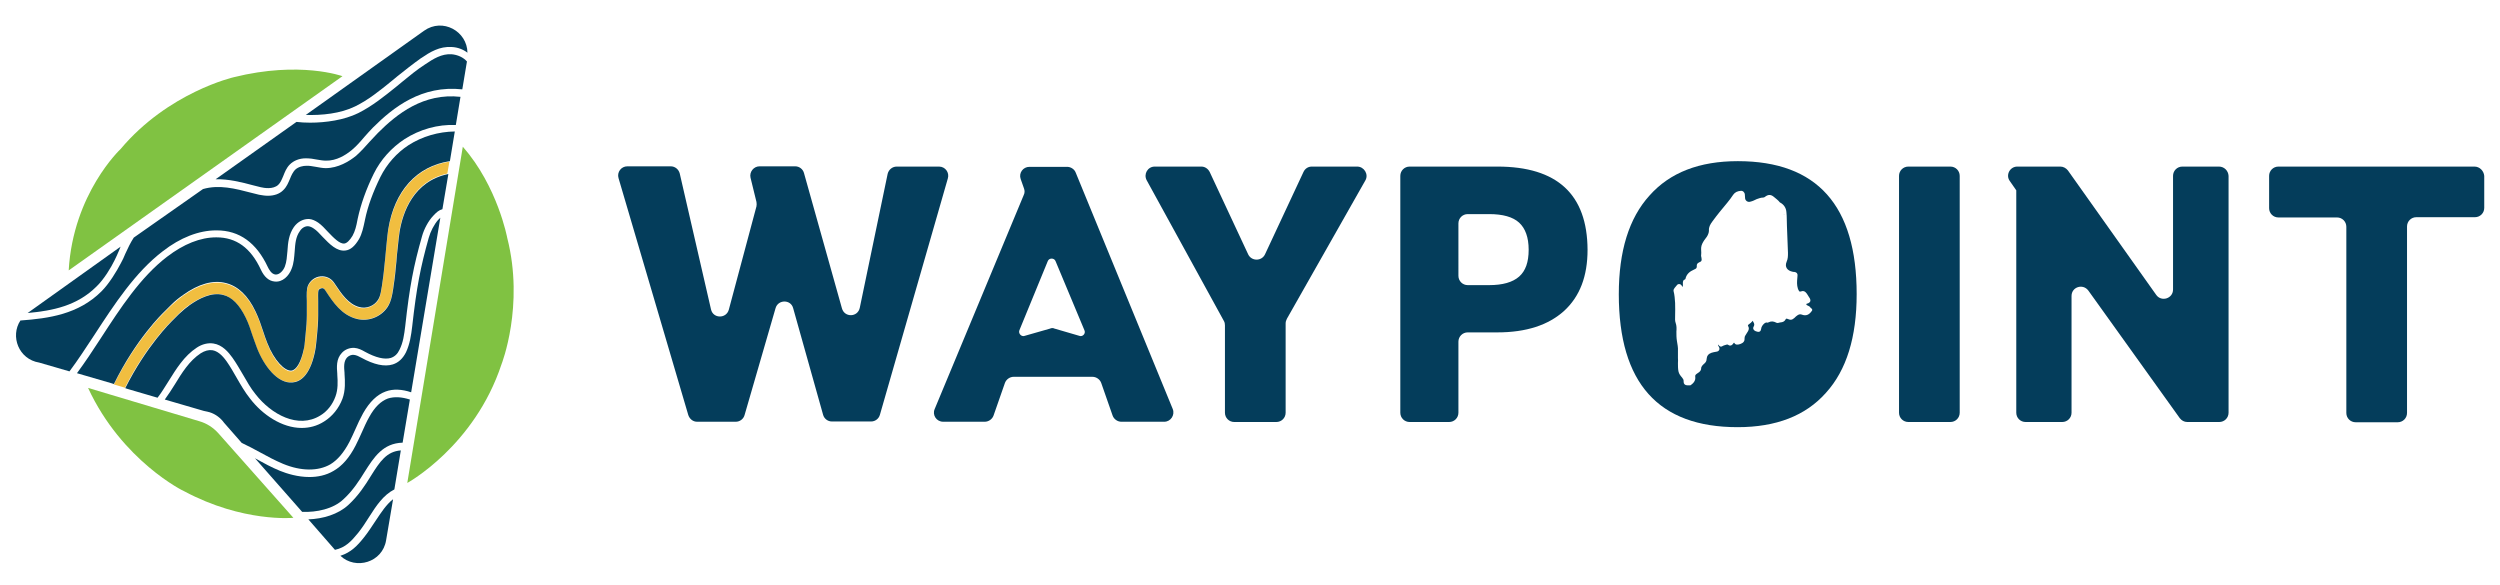 <?xml version="1.0" encoding="UTF-8"?> <svg xmlns="http://www.w3.org/2000/svg" xmlns:xlink="http://www.w3.org/1999/xlink" version="1.1" id="Layer_1" x="0px" y="0px" viewBox="0 0 968 226.5" style="enable-background:new 0 0 968 226.5;" xml:space="preserve"> <style type="text/css"> .st0{fill:#80C242;} .st1{fill:#F1BE40;} .st2{fill:#043D5B;} </style> <g> <path class="st0" d="M26.6,104.7l106-75.2c0,0-16.4-6-42.1,0.4c0,0-25.3,5.8-43.8,27.8C46.7,57.7,28.3,74.9,26.6,104.7L26.6,104.7z "></path> <path class="st0" d="M179.2,56.8l-21.5,130.2c0,0,26-14.2,36.5-46c0,0,8.9-22.6,2.2-48.9C196.4,92.1,192.7,72.2,179.2,56.8 L179.2,56.8z"></path> <path class="st0" d="M34.1,150.2l43.1,12.9c2.8,0.8,5.3,2.4,7.3,4.6l29.1,32.8c0,0-19.5,1.9-42.3-10.3 C71.3,190.3,47.2,178.5,34.1,150.2L34.1,150.2z"></path> <path class="st1" d="M150.3,89.2c-0.2,1.2-0.4,3.3-0.6,5.3l-0.1,1c-0.2,1.7-0.4,3.6-0.5,5.3c-0.2,2-0.4,3.8-0.5,4.8l-0.2,1.7 c-0.8,5.9-1.1,7.7-2.1,9.2c-1.6,2.2-4.5,3.3-7.1,2.7c-4.3-1.1-7-5.2-9.4-8.8l-0.4-0.6c-1.2-1.8-3.2-2.8-5.3-2.5 c-2.2,0.2-4.1,1.7-4.9,3.7c-0.5,1.3-0.5,3.3-0.4,5.8c0,0.4,0,0.8,0,1.1l0,4.4c0,2.3-0.2,4.9-0.5,7.7c-0.1,0.7-0.1,1.3-0.2,2 c-0.1,1.2-0.3,2.4-0.5,3.6c-1.1,5-2.8,8-4.8,8.2c-2.5,0.2-6.6-3.7-9.3-10.7c-0.6-1.5-1.1-3-1.6-4.5c-0.8-2.5-1.7-5.1-2.9-7.6 c-2.9-6.2-6.8-9.9-11.5-11.1c-5-1.3-10.5,0.3-16.6,4.6c-1.5,1.1-3.1,2.4-4.7,3.9l-2.8,2.8c-0.4,0.4-10.6,10.2-19.3,27.7l-0.9-0.3 l0,0l6.1,1.8l0,0l-0.9-0.3c8.2-16.4,17.9-25.7,18-25.8l2.8-2.8c1.4-1.4,2.8-2.6,4.2-3.5c3.4-2.4,8.4-5.1,12.9-3.9 c3.4,0.9,6.3,3.8,8.7,8.7c1.1,2.2,1.9,4.6,2.7,7.1c0.5,1.6,1.1,3.1,1.7,4.7c2.7,7,8,13.9,13.7,13.4c2.9-0.2,6.8-2.4,8.7-11.6 c0.3-1.4,0.5-2.8,0.6-4.2c0.1-0.6,0.1-1.2,0.2-1.9c0.3-3,0.5-5.7,0.5-8.2l0-4.4c0-0.3,0-0.7,0-1.2c0-0.9-0.1-3.5,0.1-4.1 c0.2-0.5,0.7-0.8,1.3-0.9c0.5-0.1,0.9,0.1,1.2,0.6l0.4,0.6c2.7,4.1,6,9.2,12,10.7c4.5,1.1,9.2-0.7,11.8-4.5c1.7-2.4,2-4.9,2.8-11.1 l0.2-1.7c0.1-1,0.3-2.8,0.5-5c0.2-1.7,0.3-3.6,0.5-5.2l0.1-1c0.2-1.9,0.4-3.9,0.6-5.1c1.2-7.5,5.3-19.7,18.6-22.6l0.8-4.6 C161.4,64.6,152.8,74.1,150.3,89.2L150.3,89.2z"></path> <path class="st2" d="M154.7,89.9c-0.2,1.2-0.4,3.2-0.6,5.1l-0.1,1c-0.2,1.6-0.4,3.5-0.5,5.2c-0.2,2.1-0.4,4-0.5,5l-0.2,1.7 c-0.8,6.1-1.2,8.7-2.8,11.1c-2.6,3.8-7.4,5.6-11.8,4.5c-6-1.5-9.3-6.6-12-10.7l-0.4-0.6c-0.3-0.4-0.7-0.7-1.2-0.6 c-0.6,0.1-1.1,0.4-1.3,0.9c-0.2,0.6-0.1,3.2-0.1,4.1c0,0.5,0,0.9,0,1.2l0,4.4c0,2.5-0.2,5.2-0.5,8.2c-0.1,0.6-0.1,1.2-0.2,1.9 c-0.1,1.4-0.3,2.8-0.6,4.2c-2,9.2-5.8,11.4-8.7,11.6c-5.7,0.5-11-6.4-13.7-13.4c-0.6-1.5-1.1-3.1-1.7-4.7c-0.8-2.5-1.6-4.9-2.7-7.1 c-2.4-4.9-5.3-7.9-8.7-8.7c-4.5-1.2-9.5,1.5-12.9,3.9c-1.4,1-2.7,2.1-4.2,3.5l-2.8,2.8c-0.1,0.1-9.8,9.5-18,25.9l0.9,0.3l11.6,3.4 c1.5-1.9,2.8-4.1,4.2-6.3c3-4.8,6.1-9.9,11-13.1c2.1-1.4,4.4-1.9,6.4-1.6c3.5,0.5,5.9,3.4,7.4,5.5c1.5,2.1,2.8,4.4,4.1,6.6 c1.5,2.6,3,5.3,4.9,7.6c6,7.7,16.4,13.5,25,8.2c2.7-1.6,4.8-4.3,5.9-7.4c1-2.7,0.9-5.7,0.7-8.4l0-0.3c-0.2-2.6-0.5-5.8,1.8-8.2 c1.2-1.3,3-2,4.8-1.9c1.5,0.1,2.9,0.8,4.1,1.5c4.2,2.3,7.6,3.1,10,2.4c1.5-0.5,2.6-1.5,3.4-3.2c1.4-2.8,1.8-5.8,2.2-9.1 c1.7-15.4,3.2-23.2,6.5-34.8c0.8-2.9,2.5-6,4.3-7.9c1.4-1.5,2.2-2.2,3.6-2.6l2.3-13.6c0,0,0,0-0.1,0 C160,70.2,155.9,82.4,154.7,89.9L154.7,89.9z"></path> <path class="st2" d="M44.4,100.7c0.6-1.2,1.1-2.3,1.6-3.5c0.2-0.6,0.5-1.1,0.7-1.7l-36,25.7c9.8-0.9,19.2-2.8,26.7-10.3 C40.3,108.1,43,103.6,44.4,100.7L44.4,100.7z"></path> <path class="st2" d="M137.5,41.2c5.1-2.5,9.7-6.2,14.1-9.8l2.3-1.9c2.9-2.3,5.9-4.7,9-6.9c3.7-2.5,7.3-4.7,12-4.4 c2.3,0.1,4.4,0.9,6.1,2.2c-0.1-8.3-9.6-13.6-16.8-8.5l-45.8,32.6C124.5,44.7,131.8,44,137.5,41.2L137.5,41.2z"></path> <path class="st2" d="M158.2,56.2c-4.6,3-8.4,7.3-10.9,12.3c-2.8,5.7-4.9,11.3-6,16.7l-0.1,0.5c-0.5,2.3-1,4.8-2.2,6.9 c-1.6,2.7-3.3,4.2-5.3,4.4c-3.3,0.4-6.1-2.5-8.8-5.3c-1.2-1.3-2.3-2.5-3.4-3.2c-0.7-0.5-1.4-0.8-2.1-0.9c-1.2-0.1-2.5,0.6-3.3,1.9 c-1.6,2.2-1.8,4.9-2,7.8c-0.2,2.3-0.3,4.6-1.2,6.8c-1,2.7-3.5,5.3-6.6,4.9c-2.2-0.2-4-1.8-5.3-4.6c-3.9-8.4-9.5-12.5-17.2-12.5 h-0.1c-6.1,0-12.6,2.6-19,7.5c-10.3,7.9-18.1,19.9-25.7,31.6c-3.1,4.8-6.1,9.3-9.2,13.5l13.4,3.9l0.9,0.3 c8.6-17.5,18.8-27.3,19.3-27.8l2.8-2.8c1.6-1.6,3.1-2.8,4.7-3.9c6-4.3,11.6-5.9,16.6-4.6c4.7,1.2,8.6,4.9,11.5,11.1 c1.2,2.5,2.1,5.1,2.9,7.6c0.5,1.5,1,3,1.6,4.5c2.7,6.9,6.8,10.9,9.3,10.7c1.9-0.2,3.7-3.1,4.8-8.2c0.3-1.2,0.4-2.4,0.5-3.6 c0.1-0.7,0.1-1.4,0.2-2c0.3-2.9,0.5-5.4,0.5-7.7l0-4.4c0-0.3,0-0.7,0-1.1c-0.1-2.5-0.1-4.5,0.4-5.8c0.8-2,2.7-3.5,4.9-3.7 c2.1-0.2,4.1,0.7,5.3,2.5l0.4,0.6c2.4,3.6,5.1,7.7,9.4,8.8c2.6,0.7,5.6-0.4,7.1-2.7c1-1.5,1.3-3.2,2.1-9.2l0.2-1.7 c0.1-0.9,0.3-2.8,0.5-4.8c0.2-1.7,0.3-3.6,0.5-5.3l0.1-1c0.2-2,0.4-4.1,0.6-5.3c2.4-15,11-24.5,23.8-26.5c0,0,0,0,0.1,0l1.9-11.5 C169.8,51,163.5,52.8,158.2,56.2L158.2,56.2z"></path> <path class="st2" d="M174.8,21c-3.8-0.2-6.9,1.7-10.3,4c-3.1,2-6,4.4-8.8,6.7l-2.3,1.9c-4.6,3.7-9.3,7.5-14.7,10.2 c-5.5,2.7-12.6,3.7-18.6,3.7c-1.9,0-3.7-0.1-5.3-0.3c0,0,0,0,0,0L83.5,69.4c5-0.1,9.9,1.1,14.7,2.4c0.9,0.2,1.9,0.5,2.8,0.7 c1.3,0.3,4.7,0.9,6.7-0.9c0.9-0.8,1.4-2.1,2-3.5c0.6-1.5,1.2-3.1,2.5-4.4c1.5-1.5,3.7-2.4,6.2-2.4c1.5,0,3,0.2,4.4,0.5 c1.2,0.2,2.3,0.4,3.4,0.4c4.1,0.1,7.7-2.2,10-4.1c1.8-1.5,3.3-3.2,4.9-5.1c1.1-1.2,2.1-2.4,3.3-3.6c7.9-7.9,18.9-16.5,34.6-14.8 l1.8-10.8C179.4,22.2,177.2,21.2,174.8,21L174.8,21z"></path> <path class="st2" d="M150.2,154.3c-2.7,1-5.1,3.3-7.2,7.1c-1.1,1.9-2,4-2.9,6c-0.8,1.7-1.5,3.4-2.4,5.1c-2.4,4.7-5.2,7.9-8.5,9.8 c-3,1.8-6.3,2.4-9.4,2.4c-4.5,0-8.7-1.3-11.4-2.4c-3.2-1.3-6.3-3-9.2-4.6c-0.2-0.1-0.3-0.2-0.5-0.3l18.3,20.8 c5.6,0.2,12-1.1,16-4.9c3.6-3.3,6.1-7.2,8.2-10.6c3.6-5.7,7.1-11.1,14.7-11.3l2.8-16.7C155.6,153.7,152.7,153.5,150.2,154.3 L150.2,154.3z"></path> <path class="st2" d="M145.4,201.7c-1.4,2.1-2.8,4.3-4.4,6.3c-2.6,3.3-5.1,5.9-9.2,7.2c5.9,5.6,16.3,2.6,17.7-6l2.7-15.9 C149.6,195.3,147.6,198.4,145.4,201.7L145.4,201.7z"></path> <path class="st2" d="M166,92.1c-3.2,11.4-4.7,19.1-6.4,34.3c-0.4,3.4-0.9,6.8-2.4,10c-1.2,2.4-2.9,4-5.1,4.7 c-3.2,1-7.3,0.1-12.2-2.6c-0.9-0.5-1.9-1-2.9-1.1c-0.9-0.1-1.9,0.3-2.6,1c-1.4,1.5-1.2,3.8-1,6l0,0.3c0.2,3,0.4,6.4-0.8,9.7 c-1.4,3.7-3.9,6.8-7.1,8.8c-2.8,1.8-5.8,2.5-8.7,2.5c-7.6,0-15.2-5.1-20-11.4c-2-2.5-3.6-5.3-5.1-7.9c-1.2-2.1-2.5-4.4-3.9-6.4 c-1.9-2.7-3.7-4.1-5.6-4.4c-1.4-0.2-2.9,0.2-4.5,1.2c-4.4,2.9-7.3,7.6-10.1,12.2c-1.2,1.9-2.4,3.8-3.8,5.7l15.1,4.4 c0.5,0.1,0.9,0.2,1.4,0.3c2.4,0.5,4.5,1.9,6,3.7c0.3,0.4,0.6,0.8,0.9,1.1l6.4,7.3c2.4,1.1,4.8,2.4,7,3.6c2.9,1.6,5.9,3.2,9,4.5 c7,2.9,13.6,2.9,18.3,0.2c2.8-1.7,5.2-4.5,7.4-8.7c0.8-1.6,1.6-3.3,2.3-4.9c0.9-2.1,1.9-4.2,3-6.2c2.5-4.4,5.4-7.2,8.7-8.4 c2.9-1.1,6.4-0.9,9.9,0.3l11.3-67.6c-0.2,0.2-0.5,0.5-0.9,0.9C168.1,86.9,166.7,89.6,166,92.1L166,92.1z"></path> <path class="st2" d="M143.6,184.3c-2.2,3.6-4.8,7.6-8.7,11.2c-4,3.7-9.9,5.4-15.5,5.6l10.3,11.8c4.1-0.9,6.3-3.3,9-6.6 c1.5-1.9,2.9-4,4.2-6.1c2.8-4.4,5.5-8.5,9.8-10.7l2.5-15.1C149.7,174.8,147.1,178.7,143.6,184.3L143.6,184.3z"></path> <path class="st2" d="M146.3,51.5c-1.1,1.1-2.1,2.3-3.2,3.4c-1.6,1.8-3.3,3.7-5.2,5.4c-2.7,2.2-7,4.8-11.8,4.8 c-1.3,0-2.6-0.3-3.8-0.5c-1.3-0.2-2.6-0.5-3.8-0.4c-1,0-3,0.3-4.3,1.6c-0.8,0.9-1.4,2.1-1.9,3.4c-0.7,1.6-1.3,3.2-2.7,4.5 c-1.4,1.4-3.5,2.1-5.9,2.1c-1.1,0-2.2-0.2-3.4-0.4c-0.9-0.2-1.9-0.5-2.8-0.7c-6.5-1.7-12.6-3.3-18.9-1.5L51.8,92 c-1.3,2-2.3,4.1-3.3,6.3c-0.5,1.2-1,2.4-1.7,3.6c-1.6,3.1-4.5,7.9-7.5,10.9c-8.9,8.9-20.4,10.5-31.4,11.3c-4,6.1-0.7,15,7.3,16.3 l11.7,3.4c3.3-4.4,6.4-9.2,9.7-14.2c7.7-11.8,15.7-24.1,26.4-32.3c6.8-5.3,14-8.1,20.7-8.1h0.2c8.8,0,15.4,4.8,19.8,14.2 c0.4,0.8,1.4,2.8,3,2.9c1.5,0.1,3-1.5,3.6-3.1c0.7-1.8,0.8-3.9,1-6c0.2-3.2,0.5-6.4,2.5-9.3c1.5-2.1,3.7-3.2,5.9-3.1 c1.2,0.1,2.3,0.6,3.5,1.4c1.3,0.9,2.5,2.2,3.8,3.6c2.1,2.2,4.5,4.7,6.3,4.5c1-0.1,2.1-1.2,3.2-3c1-1.8,1.5-3.9,1.9-6.1l0.1-0.5 c1.2-5.6,3.3-11.5,6.2-17.4c2.7-5.5,6.9-10.1,11.9-13.4c5.9-3.8,12.9-5.8,19.9-5.5l1.8-10.9C164,35.9,153.7,44.1,146.3,51.5 L146.3,51.5z"></path> </g> <g> <path class="st2" d="M363.6,64.5h-16.4c-1.7,0-3.1,1.2-3.5,2.8l-10.8,51.9c-0.8,3.7-5.9,3.8-6.9,0.2l-14.7-52.4 c-0.4-1.5-1.8-2.6-3.4-2.6h-13.8c-2.3,0-4,2.2-3.5,4.4l2.3,9.4c0.1,0.6,0.1,1.2,0,1.7l-10.7,40c-1,3.6-6.1,3.5-6.9-0.1l-12.1-52.6 c-0.4-1.6-1.8-2.8-3.5-2.8h-16.8c-2.4,0-4.1,2.3-3.4,4.6l27,91.7c0.5,1.5,1.8,2.6,3.4,2.6h15c1.6,0,3-1.1,3.4-2.6l12-41.4 c1-3.4,5.9-3.4,6.8,0l11.6,41.3c0.4,1.5,1.8,2.6,3.4,2.6h15.2c1.6,0,3-1.1,3.4-2.6L367,69.1C367.7,66.8,366,64.5,363.6,64.5 L363.6,64.5z"></path> <path class="st2" d="M416.5,66.8c-0.5-1.3-1.9-2.2-3.3-2.2h-14.6c-2.5,0-4.2,2.4-3.4,4.7l1.3,3.7c0.3,0.8,0.3,1.7-0.1,2.5 l-34.5,82.9c-1,2.3,0.7,4.9,3.3,4.9h16.1c1.5,0,2.9-1,3.4-2.4l4.4-12.6c0.5-1.4,1.9-2.4,3.4-2.4H423c1.5,0,2.9,1,3.4,2.4l4.4,12.6 c0.5,1.4,1.9,2.4,3.4,2.4h16.6c2.5,0,4.2-2.6,3.3-4.9L416.5,66.8L416.5,66.8z M417.8,130l-9.6-2.8c-0.1,0-0.1-0.1-0.2-0.1 c-0.4-0.1-0.7-0.1-1.1,0c-0.1,0-0.1,0.1-0.2,0.1l-9.8,2.8c-1.3,0.6-2.7-0.8-2.2-2.1l11-26.8c0.5-1.3,2.5-1.3,3,0l11.2,26.8 C420.5,129.2,419.1,130.6,417.8,130L417.8,130z"></path> <path class="st2" d="M525.5,64.5h-17.6c-1.4,0-2.6,0.8-3.2,2.1l-14.9,31.9c-1.3,2.7-5.2,2.7-6.5,0l-14.9-31.9 c-0.6-1.2-1.8-2.1-3.2-2.1h-18.1c-2.7,0-4.4,2.9-3.1,5.3l29.9,54.5c0.3,0.5,0.4,1.1,0.4,1.7v33.8c0,2,1.6,3.6,3.6,3.6h16.3 c2,0,3.6-1.6,3.6-3.6v-34.6c0-0.6,0.2-1.2,0.5-1.8l30.4-53.6C530,67.5,528.2,64.5,525.5,64.5L525.5,64.5z"></path> <path class="st2" d="M579.8,64.5h-34c-2,0-3.6,1.6-3.6,3.6v91.7c0,2,1.6,3.6,3.6,3.6h15.3c2,0,3.6-1.6,3.6-3.6v-27.5 c0-2,1.6-3.6,3.6-3.6h11.5c11.1,0,19.7-2.8,25.8-8.3c6.1-5.6,9.1-13.4,9.1-23.7C614.6,75.3,603,64.5,579.8,64.5L579.8,64.5z M588.2,107.1c-2.5,2.2-6.4,3.3-11.6,3.3h-8.3c-2,0-3.6-1.6-3.6-3.6V86.5c0-2,1.6-3.6,3.6-3.6h8.3c5.3,0,9.2,1.1,11.6,3.3 s3.7,5.7,3.7,10.5S590.7,104.9,588.2,107.1z"></path> <path class="st2" d="M738.9,64.5h16.3c2,0,3.6,1.6,3.6,3.6v91.7c0,2-1.6,3.6-3.6,3.6h-16.3c-2,0-3.6-1.6-3.6-3.6V68.1 C735.3,66.1,736.9,64.5,738.9,64.5z"></path> <path class="st2" d="M859.2,64.5H845c-2,0-3.6,1.6-3.6,3.6v44c0,3.5-4.5,4.9-6.5,2.1L800.7,66c-0.7-0.9-1.8-1.5-2.9-1.5h-16.7 c-2.9,0-4.6,3.3-2.9,5.6l2.5,3.6v86.1c0,2,1.6,3.6,3.6,3.6h14.2c2,0,3.6-1.6,3.6-3.6v-45.2c0-3.5,4.4-4.9,6.5-2.1l35.4,49.4 c0.7,0.9,1.7,1.5,2.9,1.5h12.4c2,0,3.6-1.6,3.6-3.6V68.1C862.8,66.1,861.2,64.5,859.2,64.5L859.2,64.5z"></path> <path class="st2" d="M958.1,64.5h-75.9c-2,0-3.6,1.6-3.6,3.6v12.5c0,2,1.6,3.6,3.6,3.6h22.7c2,0,3.6,1.6,3.6,3.6v72.1 c0,2,1.6,3.6,3.6,3.6h16.3c2,0,3.6-1.6,3.6-3.6V87.7c0-2,1.6-3.6,3.6-3.6h22.7c2,0,3.6-1.6,3.6-3.6V68.1 C961.7,66.1,960.1,64.5,958.1,64.5L958.1,64.5z"></path> <path class="st2" d="M690.7,83.2l0.2-0.1C690.8,83,690.7,83,690.7,83.2z"></path> <path class="st2" d="M672.9,62.4c-14.9,0-26.3,4.4-34.2,13.3c-8,8.8-11.9,21.6-11.9,38.2c0,34.4,15.3,51.5,46,51.5 c14.9,0,26.3-4.4,34.2-13.3c8-8.8,11.9-21.6,11.9-38.2C718.9,79.6,703.6,62.4,672.9,62.4z M701.6,120.3c-1,1.5-2.2,2.2-4,1.5 c-0.5-0.2-1-0.1-1.5,0.2c-0.5,0.3-0.9,0.7-1.3,1.1c-0.9,0.8-1.5,0.9-2.6,0.4c-0.5-0.2-0.6-0.2-0.9,0.3c-0.3,0.6-0.9,0.9-1.6,1 c-0.3,0-0.7,0.1-1,0.2c-0.3,0.1-0.7,0.1-1-0.1c-1-0.5-1.9-0.6-2.9-0.1c-0.2,0.1-0.5,0.2-0.6,0.1c-0.4-0.1-0.7,0.1-1,0.3 c-0.7,0.6-1.2,1.3-1.3,2.2c-0.1,0.9-0.7,1.3-1.6,1c-0.2-0.1-0.4-0.1-0.6-0.2c-0.7-0.3-1.1-1-0.7-1.7c0.4-0.7,0.3-1.2-0.1-1.8 c-0.1-0.1-0.1-0.3-0.2-0.5c-0.5,0.6-1.1,1.1-1.7,1.5c0,0-0.1,0.1-0.1,0.1l-0.1,0.3c0,0.1,0,0.1,0.1,0.2c0.4,0.7,0.3,1.3-0.1,2 c-0.3,0.5-0.7,1.1-1,1.6c-0.2,0.3-0.3,0.6-0.3,1c0.1,1.1-0.4,1.8-1.4,2.2c-0.4,0.1-0.7,0.3-1.1,0.3c-0.6,0.1-1.1,0-1.4-0.5 c-0.1-0.2-0.2-0.3-0.4,0c-0.1,0.1-0.2,0.3-0.3,0.4c-0.5,0.6-1.2,0.7-1.8,0.2c-0.2-0.1-0.2-0.1-0.4-0.1c-0.6,0.2-1.3,0.3-1.9,0.7 c-0.5,0.3-1,0.1-1.5-0.7c-0.1,0.3,0,0.6,0.2,0.8c0.6,0.9,0.2,1.9-1,2c-0.6,0.1-1.2,0.2-1.8,0.4c-1.2,0.4-1.8,1.2-1.9,2.4 c0,0.7-0.3,1.3-0.9,1.8c-0.3,0.2-0.5,0.5-0.8,0.8c-0.2,0.3-0.4,0.6-0.4,0.9c0,0.7-0.3,1.2-0.8,1.6c-0.3,0.2-0.7,0.5-1,0.7 c-0.4,0.3-0.6,0.6-0.5,1.1c0.2,1.4-0.6,2.4-1.7,3.2c-0.1,0.1-0.2,0.1-0.4,0.1c-0.3,0-0.7,0-1,0c-0.8,0-1.4-0.5-1.4-1.3 c0-0.1,0-0.2,0-0.3c0-0.6-0.2-0.9-0.6-1.4c-0.6-0.7-1.2-1.4-1.4-2.4c-0.2-1-0.2-2.1-0.2-3.2c0-0.7,0.1-1.3,0-2c0-0.9,0-1.8,0-2.7 c0.1-1.3-0.2-2.6-0.4-3.9c-0.2-1.2-0.2-2.4-0.2-3.6c0.1-1.2,0.1-2.3-0.3-3.4c-0.3-0.8-0.2-1.7-0.2-2.5c0-1.7,0.1-3.5,0-5.2 c-0.1-1.5-0.2-3.1-0.6-4.6c-0.1-0.5,0.2-0.9,0.4-1.2c0.3-0.4,0.7-0.8,1-1.2c0.5-0.5,1.3-0.4,1.7,0.2c0.1,0.2,0.2,0.4,0.4,0.6 c0.2-0.5,0.1-1,0.1-1.4c0-0.7,0.1-1.3,0.8-1.5c0.1,0,0.1-0.1,0.2-0.2c0.4-1.9,1.7-2.9,3.3-3.6c0.2-0.1,0.4-0.2,0.6-0.3 c0.4-0.2,0.5-0.6,0.5-1c-0.1-0.7,0.2-1.2,0.9-1.5c1-0.4,1.1-0.7,0.9-1.8c-0.1-0.4-0.2-0.8-0.1-1.3c0.1-0.9-0.1-1.8,0-2.7 c0.1-1,0.6-1.9,1.2-2.8c0.6-0.8,1.3-1.6,1.6-2.6c0.1-0.3,0.2-0.7,0.2-1.1c-0.1-1.4,0.5-2.4,1.3-3.5c1.8-2.5,3.8-4.9,5.8-7.3 c0.8-1,1.6-2,2.3-3.1c0.7-1,1.7-1.4,2.9-1.5c0.8-0.1,1.5,0.5,1.6,1.4c0.1,0.5,0,1,0.1,1.5c0.1,0.9,1,1.6,2,1.3 c0.9-0.2,1.7-0.6,2.5-1c0.8-0.3,1.7-0.6,2.5-0.6c0.2,0,0.4-0.1,0.6-0.2c1.2-1,2.3-1.1,3.5-0.1c0.8,0.7,1.7,1.3,2.3,2.1 c0.1,0.1,0.2,0.2,0.3,0.2c1.4,0.8,2.2,2.1,2.3,3.7c0.2,1.8,0.1,3.5,0.2,5.3c0.1,3.5,0.3,6.9,0.4,10.4c0,1.2,0,2.3-0.5,3.4 c-0.9,2.1,0.3,3.5,2.2,3.9c0.3,0.1,0.6,0.1,0.8,0.1c0.8,0.1,1.3,0.6,1.2,1.4c-0.1,1.3-0.3,2.7-0.1,4c0.1,0.7,0.3,1.4,0.7,2 c0.1,0.2,0.2,0.2,0.5,0.2c1.1-0.4,1.8-0.2,2.5,0.8c0.4,0.6,0.8,1.2,1.2,1.9c0.4,0.8,0.2,1.4-0.6,1.8c-0.1,0-0.2,0.1-0.3,0.1 c-0.2,0.1-0.5,0.1-0.5,0.3s0.2,0.4,0.5,0.5c0.4,0.2,0.8,0.3,1.1,0.8C701.8,119.7,701.8,120,701.6,120.3L701.6,120.3z"></path> </g> </svg> 
